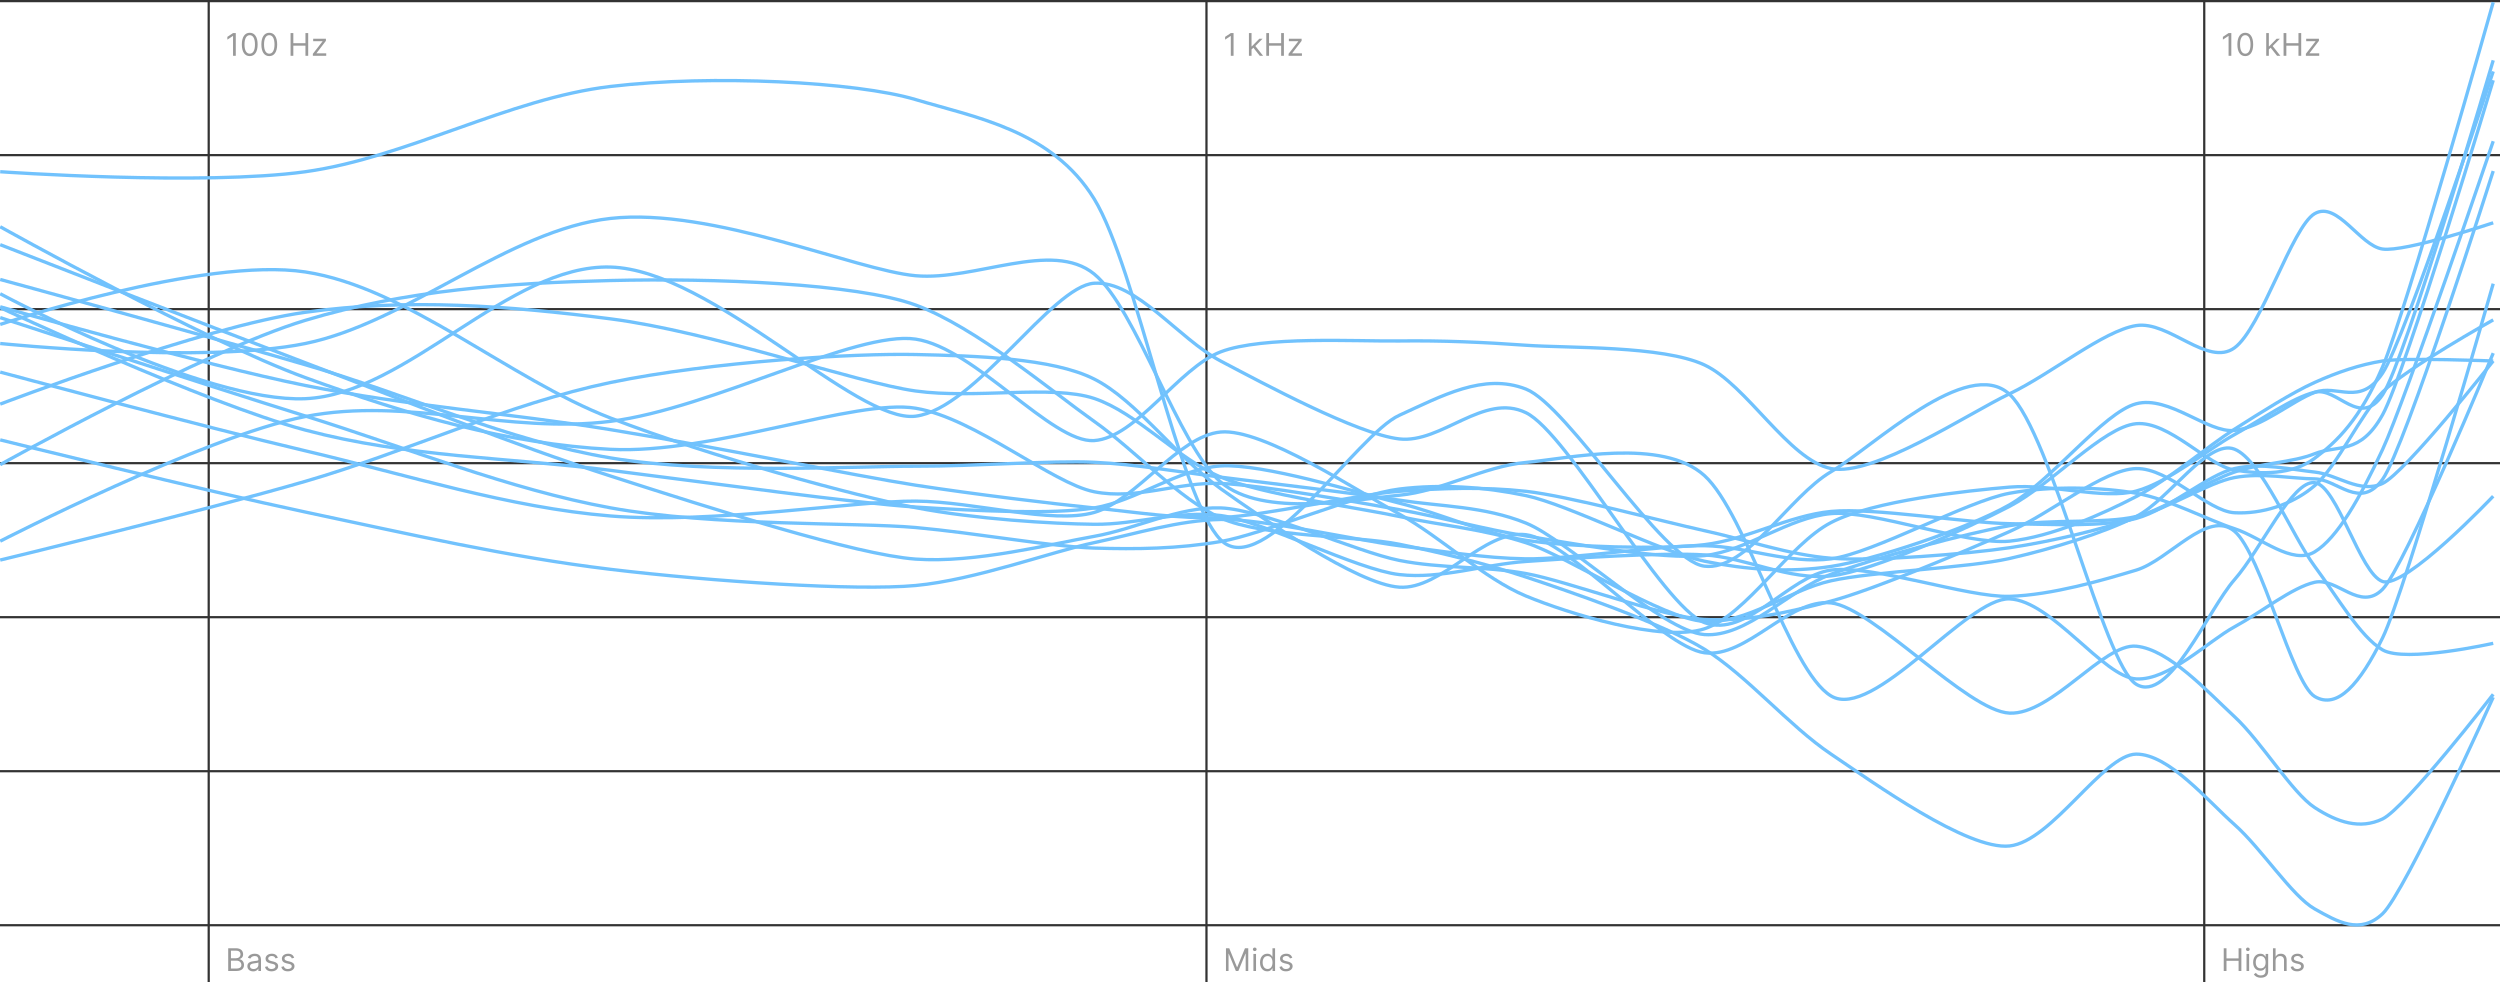 <?xml version="1.0" encoding="utf-8"?>
<svg xmlns="http://www.w3.org/2000/svg" width="1120" height="440" viewBox="0 0 1120 440" fill="none">
<g clip-path="url(#clip0)">
<line x1="-1.90513e-08" y1="276.5" x2="1120" y2="276.5" stroke="#333333"/>
<line x1="-1.90513e-08" y1="69.5" x2="1120" y2="69.5" stroke="#333333"/>
<line x1="-2.72455e-08" y1="0.5" x2="1120" y2="0.5" stroke="#333333"/>
<line x1="-1.90513e-08" y1="207.5" x2="1120" y2="207.5" stroke="#333333"/>
<line x1="540.5" y1="-2.18557e-08" x2="540.5" y2="440" stroke="#333333"/>
<line x1="93.5" y1="2.18557e-08" x2="93.5" y2="440" stroke="#333333"/>
<line x1="987.5" y1="-2.18557e-08" x2="987.5" y2="440" stroke="#333333"/>
<line x1="-1.90513e-08" y1="345.5" x2="1120" y2="345.5" stroke="#333333"/>
<line x1="-1.90513e-08" y1="414.5" x2="1120" y2="414.5" stroke="#333333"/>
<line x1="-1.90513e-08" y1="138.5" x2="1120" y2="138.5" stroke="#333333"/>
<path d="M102.233 435H105.912C108.318 435 109.312 433.827 109.312 432.295C109.312 430.685 108.199 429.81 107.264 429.75V429.651C108.139 429.412 108.915 428.835 108.915 427.523C108.915 426.031 107.92 424.818 105.793 424.818H102.233V435ZM103.466 433.906V430.366H105.972C107.304 430.366 108.139 431.261 108.139 432.295C108.139 433.19 107.523 433.906 105.912 433.906H103.466ZM103.466 429.293V425.912H105.793C107.145 425.912 107.741 426.628 107.741 427.523C107.741 428.597 106.866 429.293 105.753 429.293H103.466ZM113.426 435.179C114.759 435.179 115.455 434.463 115.694 433.966H115.753V435H116.926V429.969C116.926 427.543 115.077 427.264 114.103 427.264C112.949 427.264 111.637 427.662 111.04 429.054L112.154 429.452C112.412 428.895 113.024 428.298 114.142 428.298C115.221 428.298 115.753 428.87 115.753 429.849V429.889C115.753 430.456 115.176 430.406 113.784 430.585C112.368 430.769 110.821 431.082 110.821 432.832C110.821 434.324 111.975 435.179 113.426 435.179ZM113.605 434.125C112.671 434.125 111.995 433.707 111.995 432.892C111.995 431.997 112.81 431.719 113.725 431.599C114.222 431.54 115.554 431.401 115.753 431.162V432.236C115.753 433.19 114.998 434.125 113.605 434.125ZM124.477 429.074C124.109 427.99 123.284 427.264 121.773 427.264C120.162 427.264 118.969 428.179 118.969 429.472C118.969 430.526 119.595 431.232 120.997 431.56L122.27 431.858C123.04 432.037 123.403 432.405 123.403 432.932C123.403 433.588 122.707 434.125 121.613 434.125C120.654 434.125 120.052 433.712 119.844 432.892L118.73 433.17C119.003 434.468 120.072 435.159 121.633 435.159C123.408 435.159 124.616 434.19 124.616 432.872C124.616 431.808 123.95 431.137 122.588 430.804L121.454 430.526C120.55 430.302 120.142 429.999 120.142 429.412C120.142 428.756 120.838 428.278 121.773 428.278C122.797 428.278 123.219 428.845 123.423 429.372L124.477 429.074ZM131.792 429.074C131.424 427.99 130.598 427.264 129.087 427.264C127.476 427.264 126.283 428.179 126.283 429.472C126.283 430.526 126.909 431.232 128.311 431.56L129.584 431.858C130.355 432.037 130.718 432.405 130.718 432.932C130.718 433.588 130.022 434.125 128.928 434.125C127.968 434.125 127.367 433.712 127.158 432.892L126.044 433.17C126.318 434.468 127.387 435.159 128.948 435.159C130.723 435.159 131.931 434.19 131.931 432.872C131.931 431.808 131.265 431.137 129.902 430.804L128.769 430.526C127.864 430.302 127.456 429.999 127.456 429.412C127.456 428.756 128.152 428.278 129.087 428.278C130.111 428.278 130.534 428.845 130.738 429.372L131.792 429.074Z" fill="#999999"/>
<path d="M105.634 14.818H104.401L101.855 16.509V17.761L104.341 16.111H104.401V25H105.634V14.818ZM111.883 25.139C114.13 25.139 115.423 23.235 115.423 19.909C115.423 16.608 114.11 14.679 111.883 14.679C109.656 14.679 108.343 16.608 108.343 19.909C108.343 23.235 109.636 25.139 111.883 25.139ZM111.883 24.046C110.401 24.046 109.536 22.559 109.536 19.909C109.536 17.264 110.411 15.753 111.883 15.753C113.354 15.753 114.229 17.264 114.229 19.909C114.229 22.559 113.364 24.046 111.883 24.046ZM120.633 25.139C122.88 25.139 124.173 23.235 124.173 19.909C124.173 16.608 122.86 14.679 120.633 14.679C118.406 14.679 117.093 16.608 117.093 19.909C117.093 23.235 118.386 25.139 120.633 25.139ZM120.633 24.046C119.151 24.046 118.286 22.559 118.286 19.909C118.286 17.264 119.161 15.753 120.633 15.753C122.104 15.753 122.979 17.264 122.979 19.909C122.979 22.559 122.114 24.046 120.633 24.046ZM130.178 25H131.411V20.446H136.84V25H138.073V14.818H136.84V19.352H131.411V14.818H130.178V25ZM140.164 25H146.15V23.906H141.794V23.827L146.01 18.298V17.364H140.303V18.457H144.499V18.537L140.164 24.105V25Z" fill="#999999"/>
<path d="M549.233 424.818V435H550.386V427.264H550.486L553.668 435H554.781L557.963 427.264H558.062V435H559.216V424.818H557.744L554.284 433.27H554.165L550.705 424.818H549.233ZM561.529 435H562.702V427.364H561.529V435ZM562.126 426.091C562.583 426.091 562.961 425.733 562.961 425.295C562.961 424.858 562.583 424.5 562.126 424.5C561.668 424.5 561.29 424.858 561.29 425.295C561.29 425.733 561.668 426.091 562.126 426.091ZM567.735 435.159C569.206 435.159 569.703 434.244 569.962 433.827H570.101V435H571.235V424.818H570.061V428.577H569.962C569.703 428.179 569.246 427.264 567.755 427.264C565.826 427.264 564.493 428.795 564.493 431.202C564.493 433.628 565.826 435.159 567.735 435.159ZM567.894 434.105C566.422 434.105 565.667 432.812 565.667 431.182C565.667 429.571 566.402 428.318 567.894 428.318C569.326 428.318 570.081 429.472 570.081 431.182C570.081 432.912 569.306 434.105 567.894 434.105ZM578.956 429.074C578.588 427.99 577.762 427.264 576.251 427.264C574.64 427.264 573.447 428.179 573.447 429.472C573.447 430.526 574.074 431.232 575.475 431.56L576.748 431.858C577.519 432.037 577.882 432.405 577.882 432.932C577.882 433.588 577.186 434.125 576.092 434.125C575.132 434.125 574.531 433.712 574.322 432.892L573.208 433.17C573.482 434.468 574.551 435.159 576.112 435.159C577.887 435.159 579.095 434.19 579.095 432.872C579.095 431.808 578.429 431.137 577.066 430.804L575.933 430.526C575.028 430.302 574.62 429.999 574.62 429.412C574.62 428.756 575.316 428.278 576.251 428.278C577.275 428.278 577.698 428.845 577.902 429.372L578.956 429.074Z" fill="#999999"/>
<path d="M996.233 435H997.466V430.446H1002.89V435H1004.13V424.818H1002.89V429.352H997.466V424.818H996.233V435ZM1006.44 435H1007.61V427.364H1006.44V435ZM1007.03 426.091C1007.49 426.091 1007.87 425.733 1007.87 425.295C1007.87 424.858 1007.49 424.5 1007.03 424.5C1006.58 424.5 1006.2 424.858 1006.2 425.295C1006.2 425.733 1006.58 426.091 1007.03 426.091ZM1012.84 438.023C1014.67 438.023 1016.14 437.188 1016.14 435.219V427.364H1015.01V428.577H1014.89C1014.63 428.179 1014.15 427.264 1012.66 427.264C1010.73 427.264 1009.4 428.795 1009.4 431.142C1009.4 433.528 1010.79 434.881 1012.64 434.881C1014.13 434.881 1014.61 434.006 1014.87 433.588H1014.97V435.139C1014.97 436.412 1014.07 436.989 1012.84 436.989C1011.45 436.989 1010.97 436.258 1010.65 435.835L1009.72 436.491C1010.2 437.292 1011.14 438.023 1012.84 438.023ZM1012.8 433.827C1011.33 433.827 1010.57 432.713 1010.57 431.122C1010.57 429.571 1011.31 428.318 1012.8 428.318C1014.23 428.318 1014.99 429.472 1014.99 431.122C1014.99 432.812 1014.21 433.827 1012.8 433.827ZM1019.46 430.406C1019.46 429.074 1020.31 428.318 1021.47 428.318C1022.58 428.318 1023.24 429.014 1023.24 430.227V435H1024.42V430.148C1024.42 428.184 1023.37 427.264 1021.81 427.264C1020.61 427.264 1019.92 427.766 1019.56 428.557H1019.46V424.818H1018.29V435H1019.46V430.406ZM1031.97 429.074C1031.6 427.99 1030.78 427.264 1029.27 427.264C1027.66 427.264 1026.46 428.179 1026.46 429.472C1026.46 430.526 1027.09 431.232 1028.49 431.56L1029.76 431.858C1030.53 432.037 1030.9 432.405 1030.9 432.932C1030.9 433.588 1030.2 434.125 1029.11 434.125C1028.15 434.125 1027.55 433.712 1027.34 432.892L1026.22 433.17C1026.5 434.468 1027.57 435.159 1029.13 435.159C1030.9 435.159 1032.11 434.19 1032.11 432.872C1032.11 431.808 1031.44 431.137 1030.08 430.804L1028.95 430.526C1028.04 430.302 1027.64 429.999 1027.64 429.412C1027.64 428.756 1028.33 428.278 1029.27 428.278C1030.29 428.278 1030.71 428.845 1030.92 429.372L1031.97 429.074Z" fill="#999999"/>
<path d="M552.634 14.818H551.401L548.855 16.509V17.761L551.341 16.111H551.401V25H552.634V14.818ZM559.519 25H560.692V22.141L561.513 21.381L564.371 25H565.863L562.398 20.625L565.624 17.364H564.173L560.832 20.764H560.692V14.818H559.519V25ZM567.294 25H568.526V20.446H573.955V25H575.188V14.818H573.955V19.352H568.526V14.818H567.294V25ZM577.279 25H583.265V23.906H578.91V23.827L583.126 18.298V17.364H577.418V18.457H581.614V18.537L577.279 24.105V25Z" fill="#999999"/>
<path d="M999.634 14.818H998.401L995.855 16.509V17.761L998.341 16.111H998.401V25H999.634V14.818ZM1005.88 25.139C1008.13 25.139 1009.42 23.235 1009.42 19.909C1009.42 16.608 1008.11 14.679 1005.88 14.679C1003.66 14.679 1002.34 16.608 1002.34 19.909C1002.34 23.235 1003.64 25.139 1005.88 25.139ZM1005.88 24.046C1004.4 24.046 1003.54 22.559 1003.54 19.909C1003.54 17.264 1004.41 15.753 1005.88 15.753C1007.35 15.753 1008.23 17.264 1008.23 19.909C1008.23 22.559 1007.36 24.046 1005.88 24.046ZM1015.27 25H1016.44V22.141L1017.26 21.381L1020.12 25H1021.61L1018.15 20.625L1021.37 17.364H1019.92L1016.58 20.764H1016.44V14.818H1015.27V25ZM1023.04 25H1024.28V20.446H1029.71V25H1030.94V14.818H1029.71V19.352H1024.28V14.818H1023.04V25ZM1033.03 25H1039.01V23.906H1034.66V23.827L1038.88 18.298V17.364H1033.17V18.457H1037.36V18.537L1033.03 24.105V25Z" fill="#999999"/>
<path d="M0.087 208.157C0.087 208.157 91.223 157.252 136.792 143.506C182.36 129.759 227.928 126.821 273.497 125.678C319.065 124.535 383.546 126.894 410.202 136.649C436.858 146.404 471.257 175.383 490.169 188.761C509.082 202.14 527.994 223.452 546.907 232.058C565.819 240.664 607.962 239.974 626.874 243.813C645.787 247.652 664.699 252.235 683.612 258.506C702.525 264.777 744.667 279.172 763.579 290.831C782.492 302.49 801.405 325.149 820.317 337.85C839.23 350.552 881.372 380.983 900.284 378.992C919.197 377 942.352 337.912 957.022 337.85C971.692 337.788 989.045 358.795 1001.03 369.392C1013.02 379.989 1026.86 401.516 1036.99 407.203C1047.12 412.89 1057.26 418.913 1067.39 409.358C1077.53 399.803 1116.96 312.382 1116.96 312.382" stroke="#71C2FD" stroke-width="1.5" stroke-miterlimit="10"/>
<path d="M0.087 250.905C0.087 250.905 91.223 228.898 136.792 215.641C182.36 202.385 227.928 180.834 273.497 171.365C319.065 161.896 383.546 158.221 410.202 158.827C436.858 159.433 471.257 160.305 490.169 169.798C509.082 179.291 527.994 205.564 546.907 218.972C565.819 232.38 607.962 261.758 626.874 263.052C645.787 264.346 664.699 237.206 683.612 239.543C702.525 241.879 744.667 289.906 763.579 292.439C782.492 294.971 801.405 267.989 820.317 270.105C839.23 272.221 881.372 318.632 900.284 319.474C919.197 320.317 942.352 288.118 957.022 289.5C971.692 290.882 989.045 309.955 1001.03 321.042C1013.02 332.129 1026.86 355.2 1036.99 361.791C1047.12 368.383 1057.26 371.744 1067.39 366.885C1077.53 362.026 1116.96 311.05 1116.96 311.05" stroke="#71C2FD" stroke-width="1.5" stroke-miterlimit="10"/>
<path d="M0.087 197.068C0.087 197.068 91.223 219.729 136.792 229.393C182.36 239.058 227.928 249.572 273.497 255.058C319.065 260.543 383.546 264.8 410.202 262.307C436.858 259.813 471.257 247.108 490.169 243.107C509.082 239.106 527.994 233.065 546.907 232.724C565.819 232.383 607.962 242.109 626.874 244.479C645.787 246.848 664.699 250.071 683.612 250.356C702.525 250.641 744.667 244.194 763.579 244.479C782.492 244.763 801.405 252.851 820.317 250.356C839.23 247.861 881.372 224.444 900.284 220.969C919.197 217.494 942.352 218.324 957.022 220.969C971.692 223.614 989.045 232.947 1001.03 236.838C1013.02 240.73 1026.86 253.399 1036.99 247.221C1047.12 241.044 1057.26 223.138 1067.39 201.378C1077.53 179.618 1116.96 63.261 1116.96 63.261" stroke="#71C2FD" stroke-width="1.5" stroke-miterlimit="10"/>
<path d="M0.087 181.042C0.087 181.042 91.223 146.268 136.792 139.901C182.36 133.534 227.928 136.962 273.497 142.84C319.065 148.717 383.546 171.458 410.202 175.165C436.858 178.872 471.257 172.224 490.169 178.495C509.082 184.767 527.994 205.797 546.907 213.76C565.819 221.722 607.962 227.347 626.874 231.392C645.787 235.436 664.699 237.017 683.612 243.146C702.525 249.275 744.667 277.277 763.579 278.41C782.492 279.544 801.405 264.409 820.317 260.191C839.23 255.972 881.372 254.515 900.284 250.199C919.197 245.883 942.352 238.851 957.022 231.392C971.692 223.932 989.045 196.579 1001.03 201.221C1013.02 205.863 1026.86 240.09 1036.99 253.725C1047.12 267.361 1057.26 285.209 1067.39 291.145C1077.53 297.081 1116.96 288.206 1116.96 288.206" stroke="#71C2FD" stroke-width="1.5" stroke-miterlimit="10"/>
<path d="M0.087 109.613C0.087 109.613 91.223 145.237 136.792 162.51C182.36 179.782 227.928 198.59 273.497 213.251C319.065 227.911 383.546 248.543 410.202 250.474C436.858 252.405 471.257 243.613 490.169 240.286C509.082 236.959 527.994 226.894 546.907 227.552C565.819 228.21 607.962 247.302 626.874 251.062C645.787 254.821 664.699 253.527 683.612 256.939C702.525 260.351 744.667 276.448 763.579 277.51C782.492 278.571 801.405 274.336 820.317 269.281C839.23 264.226 881.372 246.517 900.284 238.131C919.197 229.746 942.352 210.269 957.022 209.92C971.692 209.571 989.045 229.037 1001.03 229.707C1013.02 230.377 1026.86 226.26 1036.99 217.561C1047.12 208.862 1057.26 185.928 1067.39 175.636C1077.53 165.343 1116.96 143.31 1116.96 143.31" stroke="#71C2FD" stroke-width="1.5" stroke-miterlimit="10"/>
<path d="M0.087 137.824C0.087 137.824 91.223 180.533 136.792 192.679C182.36 204.826 227.928 204.957 273.497 210.703C319.065 216.45 383.546 225.49 410.202 227.16C436.858 228.83 471.257 230.64 490.169 227.552C509.082 224.463 527.994 209.91 546.907 208.744C565.819 207.579 607.962 220.652 626.874 225.397C645.787 230.141 664.699 239.042 683.612 242.049C702.525 245.056 744.667 246.258 763.579 244.008C782.492 241.758 801.405 230.952 820.317 229.119C839.23 227.286 881.372 234.348 900.284 234.605C919.197 234.861 942.352 236.28 957.022 232.254C971.692 228.227 989.045 212.7 1001.03 209.92C1013.02 207.14 1026.86 210.417 1036.99 211.487C1047.12 212.557 1057.26 221.34 1067.39 216.581C1077.53 211.822 1116.96 161.725 1116.96 161.725" stroke="#71C2FD" stroke-width="1.5" stroke-miterlimit="10"/>
<path d="M0.087 153.89C0.087 153.89 91.223 163.228 136.792 153.89C182.36 144.551 227.928 102.92 273.497 97.859C319.065 92.798 383.546 121.152 410.202 123.523C436.858 125.895 471.257 107.29 490.169 122.74C509.082 138.19 527.994 199.756 546.907 215.994C565.819 232.231 607.962 223.625 626.874 221.871C645.787 220.117 664.699 208.932 683.612 207.178C702.525 205.424 744.667 195.904 763.579 213.055C782.492 230.207 801.405 300.481 820.317 311.795C839.23 323.108 881.372 267.47 900.284 268.302C919.197 269.134 942.352 303.405 957.022 304.154C971.692 304.903 989.045 287.346 1001.03 280.84C1013.02 274.335 1026.86 263.151 1036.99 260.857C1047.12 258.564 1057.26 274.285 1067.39 263.992C1077.53 253.699 1116.96 158.2 1116.96 158.2" stroke="#71C2FD" stroke-width="1.5" stroke-miterlimit="10"/>
<path d="M0.087 125.208C0.087 125.208 91.223 150.089 136.792 163.411C182.36 176.733 227.928 197.565 273.497 205.14C319.065 212.715 383.546 208.793 410.202 208.862C436.858 208.931 471.257 206.197 490.169 207.099C509.082 208.001 527.994 211.431 546.907 213.76C565.819 216.089 607.962 221.135 626.874 224.065C645.787 226.994 664.699 226.712 683.612 234.331C702.525 241.949 744.667 282.886 763.579 284.288C782.492 285.69 801.405 264.33 820.317 257.252C839.23 250.175 881.372 238.763 900.284 235.506C919.197 232.249 942.352 234.83 957.022 231.392C971.692 227.954 989.045 216.232 1001.03 213.956C1013.02 211.679 1026.86 214.428 1036.99 214.544C1047.12 214.659 1057.26 228.827 1067.39 214.739C1077.53 200.652 1116.96 76.622 1116.96 76.622" stroke="#71C2FD" stroke-width="1.5" stroke-miterlimit="10"/>
<path d="M0.087 131.595C0.087 131.595 91.223 180.605 136.792 178.613C182.36 176.622 227.928 118.338 273.497 119.644C319.065 120.95 383.546 189.863 410.202 186.45C436.858 183.037 471.257 128.123 490.169 126.893C509.082 125.662 527.994 151.829 546.907 161.765C565.819 171.701 607.962 194.473 626.874 196.637C645.787 198.802 664.699 175.722 683.612 184.883C702.525 194.044 744.667 271.718 763.579 278.92C782.492 286.122 801.405 257.939 820.317 255.411C839.23 252.883 881.372 267.735 900.284 267.165C919.197 266.596 942.352 259.836 957.022 255.411C971.692 250.985 989.045 228.007 1001.03 237.975C1013.02 247.943 1026.86 305.969 1036.99 312.029C1047.12 318.089 1057.26 306.375 1067.39 285.777C1077.53 265.179 1116.96 127.089 1116.96 127.089" stroke="#71C2FD" stroke-width="1.5" stroke-miterlimit="10"/>
<path d="M0.087 166.702C0.087 166.702 91.223 191.223 136.792 201.966C182.36 212.708 227.928 227.402 273.497 231.157C319.065 234.912 383.546 224.296 410.202 224.496C436.858 224.695 471.257 234.995 490.169 229.589C509.082 224.184 527.994 195.203 546.907 193.542C565.819 191.88 607.962 219.83 626.874 230.295C645.787 240.76 664.699 259.152 683.612 267.008C702.525 274.865 744.667 287.899 763.579 281.702C782.492 275.505 801.405 243.906 820.317 234.095C839.23 224.284 881.372 219.809 900.284 218.227C919.197 216.644 942.352 223.974 957.022 219.99C971.692 216.006 989.045 201.326 1001.03 194.717C1013.02 188.108 1026.86 178.196 1036.99 175.714C1047.12 173.232 1057.26 192.015 1067.39 176.889C1077.53 161.764 1116.96 27.017 1116.96 27.017" stroke="#71C2FD" stroke-width="1.5" stroke-miterlimit="10"/>
<path d="M0.087 137.432C0.087 137.432 91.223 163.521 136.792 172.697C182.36 181.872 227.928 185.039 273.497 192.484C319.065 199.928 383.546 213.241 410.202 217.364C436.858 221.488 471.257 225.629 490.169 227.552C509.082 229.475 527.994 232.534 546.907 231.862C565.819 231.19 607.962 221.497 626.874 220.107C645.787 218.717 664.699 218.022 683.612 220.107C702.525 222.192 744.667 233.597 763.579 237.739C782.492 241.881 801.405 248.581 820.317 250.082C839.23 251.583 881.372 248.189 900.284 245.38C919.197 242.571 942.352 237.005 957.022 231.862C971.692 226.718 989.045 215.633 1001.03 211.487C1013.02 207.341 1026.86 207.324 1036.99 203.259C1047.12 199.193 1057.26 204.05 1067.39 185.823C1077.53 167.595 1116.96 35.95 1116.96 35.95" stroke="#71C2FD" stroke-width="1.5" stroke-miterlimit="10"/>
<path d="M0.087 142.291C0.087 142.291 91.223 172.168 136.792 186.372C182.36 200.575 227.928 219.187 273.497 227.513C319.065 235.839 383.546 233.935 410.202 236.329C436.858 238.723 471.257 244.938 490.169 245.537C509.082 246.136 527.994 245.868 546.907 242.598C565.819 239.328 607.962 221.379 626.874 219.089C645.787 216.799 664.699 218.063 683.612 222.027C702.525 225.992 744.667 247.547 763.579 251.414C782.492 255.281 801.405 256.64 820.317 253.765C839.23 250.89 881.372 236.951 900.284 226.142C919.197 215.332 942.352 184.745 957.022 180.886C971.692 177.027 989.045 194.05 1001.03 192.837C1013.02 191.623 1026.86 179.631 1036.99 175.792C1047.12 171.954 1057.26 182.428 1067.39 167.172C1077.53 151.916 1116.96 31.993 1116.96 31.993" stroke="#71C2FD" stroke-width="1.5" stroke-miterlimit="10"/>
<path d="M0.087 101.581C0.087 101.581 91.223 152.551 136.792 169.171C182.36 185.79 227.928 199.015 273.497 201.3C319.065 203.586 383.546 178.443 410.202 182.884C436.858 187.326 471.257 216.499 490.169 220.304C509.082 224.108 527.994 215.812 546.907 216.581C565.819 217.351 607.962 224.987 626.874 228.336C645.787 231.685 664.699 237.089 683.612 240.091C702.525 243.092 744.667 250.999 763.579 248.907C782.492 246.815 801.405 231.774 820.317 230.099C839.23 228.424 881.372 244.313 900.284 242.442C919.197 240.571 942.352 230.07 957.022 222.459C971.692 214.847 989.045 199.89 1001.03 192.288C1013.02 184.686 1026.86 175.88 1036.99 171.326C1047.12 166.772 1057.26 163.326 1067.39 161.726C1077.53 160.126 1116.96 161.726 1116.96 161.726" stroke="#71C2FD" stroke-width="1.5" stroke-miterlimit="10"/>
<path d="M0.087 145.348C0.087 145.348 91.223 114.851 136.792 121.838C182.36 128.826 227.928 169.673 273.497 187.273C319.065 204.872 383.546 222.278 410.202 227.435C436.858 232.591 471.257 234.652 490.169 234.879C509.082 235.107 527.994 228.486 546.907 230.961C565.819 233.435 607.962 255.261 626.874 257.409C645.787 259.557 664.699 252.859 683.612 251.532C702.525 250.205 744.667 247.373 763.579 248.593C782.492 249.813 801.405 260.113 820.317 257.997C839.23 255.881 881.372 236.702 900.284 226.847C919.197 216.992 942.352 191.145 957.022 189.82C971.692 188.494 989.045 208.64 1001.03 210.586C1013.02 212.532 1026.86 212.866 1036.99 205.297C1047.12 197.727 1057.26 187.875 1067.39 164.351C1077.53 140.827 1116.96 1 1116.96 1" stroke="#71C2FD" stroke-width="1.5" stroke-miterlimit="10"/>
<path d="M0.087 76.935C0.087 76.935 91.223 83.302 136.792 76.935C182.36 70.568 227.928 44.12 273.497 38.732C319.065 33.345 383.546 36.625 410.202 44.61C436.858 52.595 471.257 58.354 490.169 89.082C509.082 119.809 527.994 223.027 546.907 241.893C565.819 260.758 607.962 194.619 626.874 186.058C645.787 177.496 664.699 166.88 683.612 174.303C702.525 181.727 744.667 251.317 763.579 253.647C782.492 255.977 801.405 222.484 820.317 211.33C839.23 200.177 881.372 159.106 900.284 176.654C919.197 194.202 942.352 297.556 957.022 306.543C971.692 315.531 989.045 273.345 1001.03 259.721C1013.02 246.096 1026.86 214.978 1036.99 216.228C1047.12 217.479 1057.26 257.03 1067.39 260.504C1077.53 263.978 1116.96 222.301 1116.96 222.301" stroke="#71C2FD" stroke-width="1.5" stroke-miterlimit="10"/>
<path d="M0.087 242.441C0.087 242.441 91.223 195.553 136.792 186.607C182.36 177.66 227.928 194.541 273.497 188.762C319.065 182.982 383.546 147.946 410.202 151.93C436.858 155.915 471.257 198.635 490.169 197.382C509.082 196.128 527.994 164.815 546.907 157.612C565.819 150.409 607.962 153.008 626.874 152.753C645.787 152.499 664.699 153.311 683.612 154.673C702.525 156.036 744.667 154.708 763.579 163.489C782.492 172.27 801.405 206.143 820.317 209.92C839.23 213.697 881.372 185.474 900.284 176.419C919.197 167.364 942.352 148.143 957.022 145.857C971.692 143.571 989.045 164.512 1001.03 155.848C1013.02 147.185 1026.86 101.534 1036.99 95.704C1047.12 89.873 1057.26 110.129 1067.39 111.572C1077.53 113.016 1116.96 99.818 1116.96 99.818" stroke="#71C2FD" stroke-width="1.5" stroke-miterlimit="10"/>
</g>
<defs>
<clipPath id="clip0">
<rect width="1120" height="440" fill="white"/>
</clipPath>
</defs>
</svg>